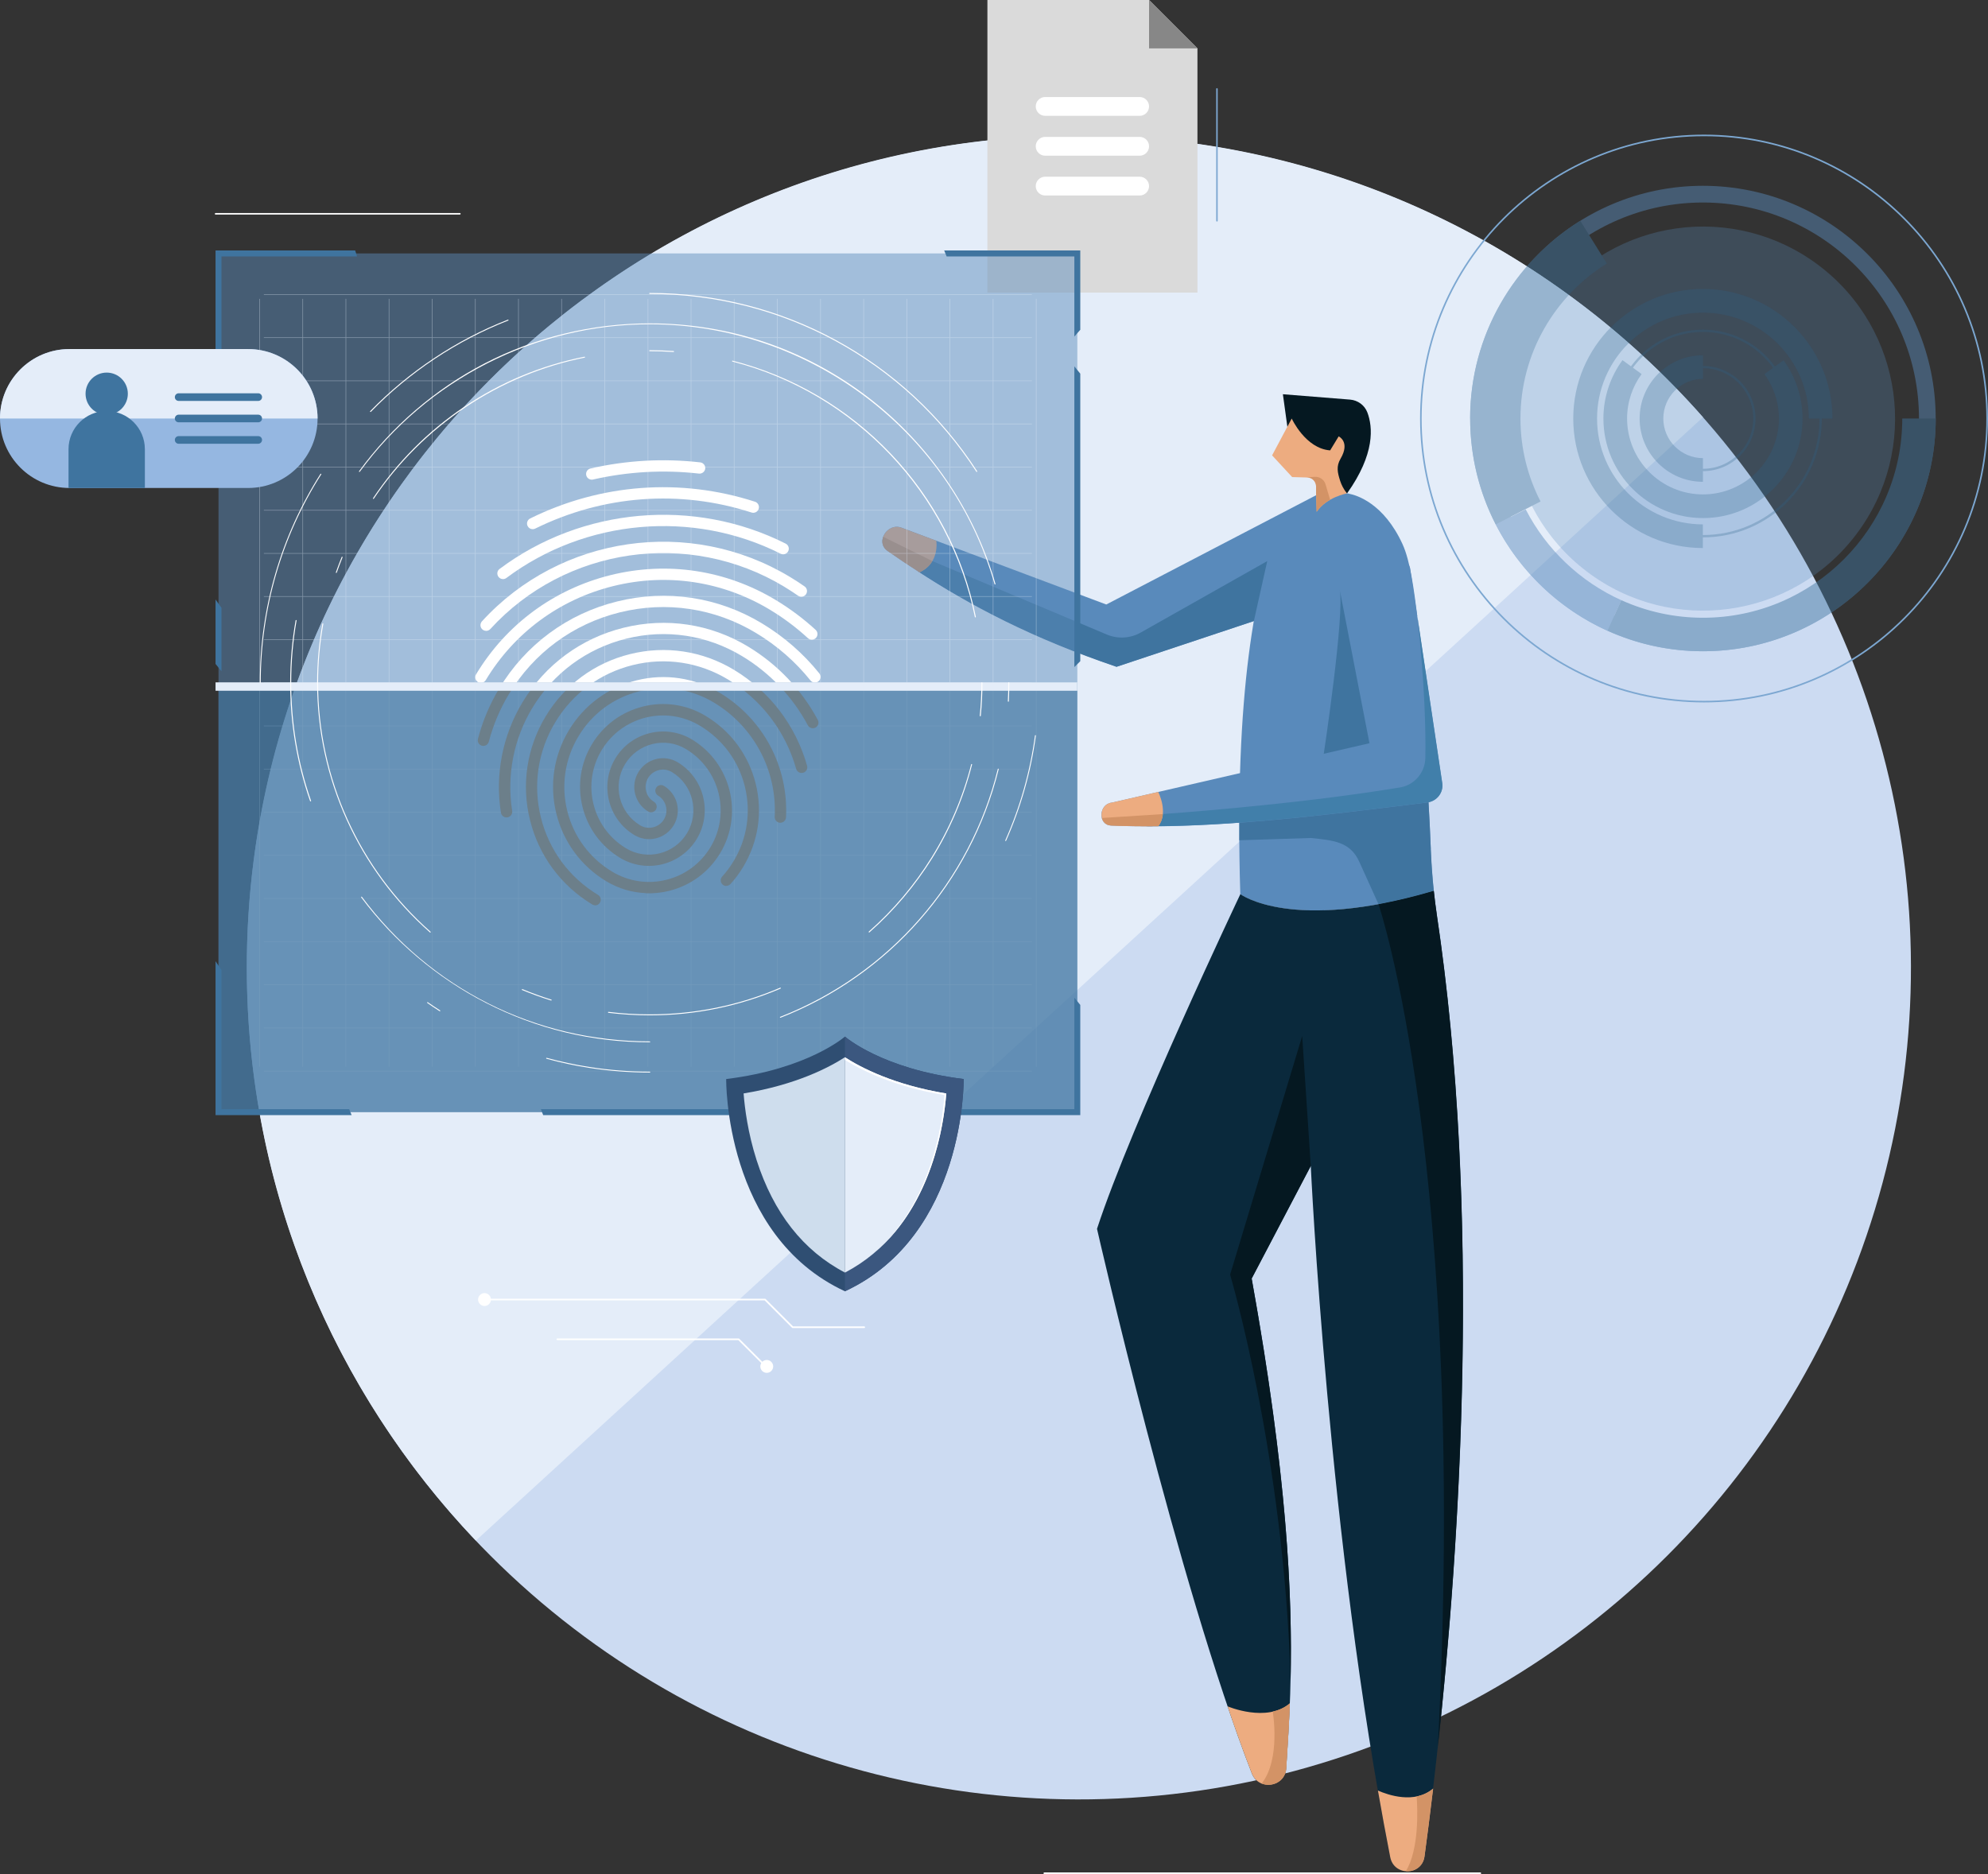 <?xml version="1.0" encoding="UTF-8"?><svg id="Livello_2" xmlns="http://www.w3.org/2000/svg" xmlns:xlink="http://www.w3.org/1999/xlink" viewBox="0 0 315.07 297.06"><rect x="0" y="0" width="315.07" height="297.06" fill="#333333" stroke="none"/><defs><style>.cls-1{fill:#dadada;}.cls-1,.cls-2,.cls-3,.cls-4,.cls-5,.cls-6,.cls-7,.cls-8,.cls-9,.cls-10,.cls-11,.cls-12,.cls-13,.cls-14,.cls-15,.cls-16,.cls-17{stroke-width:0px;}.cls-2{fill:#95b7e1;}.cls-3{fill:#edac80;}.cls-18{clip-path:url(#clippath);}.cls-4{fill:#417faa;}.cls-5{fill:#2f4e72;}.cls-6{fill:#0a293c;}.cls-7{fill:#598abb;}.cls-8{fill:#051821;}.cls-9{fill:#ccdbf2;}.cls-10{fill:#e4edf9;}.cls-11,.cls-19{fill:#3f749f;}.cls-12{fill:#cedded;}.cls-13{fill:#878787;}.cls-20{opacity:.47;}.cls-21{opacity:.38;}.cls-22{opacity:.59;}.cls-23{opacity:.6;}.cls-24{opacity:.48;}.cls-14{fill:#d39366;}.cls-15{fill:#7ca7d1;}.cls-16{fill:#fff;}.cls-17{fill:#3b577f;}</style><clipPath id="clippath"><rect class="cls-11" x="34.63" y="108.23" width="136.11" height="68.06"/></clipPath></defs><g id="Livello_1-2"><circle class="cls-9" cx="170.98" cy="153.35" r="131.87" transform="translate(-58.35 165.82) rotate(-45)"/><path class="cls-10" d="M39.12,153.35c0,35.21,13.8,67.2,36.3,90.85l194.48-178.06c-24.16-27.39-59.52-44.67-98.91-44.67-72.83,0-131.87,59.04-131.87,131.87Z"/><path class="cls-8" d="M204.03,67.65l-.71-5.16,10.64.85c1.23.1,2.31.88,2.75,2.04.86,2.27,1.26,6.55-3.23,12.84l-7.31-6.07-2.15-4.5Z"/><path class="cls-7" d="M208.85,78.36l-33.52,17.46-32.44-12.17c-2.26-.85-4.21,2.29-2.23,3.67,9.61,6.7,20.48,12.86,36.29,18.37l32.19-10.72-.29-16.61Z"/><path class="cls-7" d="M226.76,134.54c-.32-8.25-1.24-24.48-3.84-38.14.04,0,.07,0,.1.02,1.3.31,1.61,1.29,1.61,1.29-.55-4.27-1.11-8.75-2.35-11.46-2.99-6.51-7.29-7.76-8.48-7.99-4.19-1.28-11.13,5.27-11.13,5.27-3.63,9.03-7.08,26.11-6.1,58.21,0,0,8.11,6.15,30.65-.53h0c-.23-2.21-.39-4.44-.48-6.66Z"/><path class="cls-6" d="M227.69,144.85c-.18-1.21-.33-2.43-.46-3.65h0s0,0,0,0c-22.54,6.67-30.65.53-30.65.53,0,0-17.29,36.43-22.72,53.05,0,0,12.75,56.05,24.54,86.33,1.1,2.81,5.26,2.19,5.45-.83.88-13.79,2.43-33.77-5.48-77.63l9.37-17.85s2.75,59.64,12.58,109.57c.6,3.06,5.02,2.96,5.44-.14,3.88-28.65,10.45-92.45,1.92-149.39Z"/><path class="cls-11" d="M227.24,141.2c-.23-2.21-.39-4.44-.48-6.66-.09-2.32-.23-5.26-.43-8.6l-1.69-2.18-23.41,1-4.71-.54c-.07,2.32-.11,5.85-.1,8.97l11.33-.36c3.5.37,6.22.55,7.67,3.75l3.05,6.74c2.64-.49,5.55-1.17,8.76-2.12h0Z"/><path class="cls-7" d="M223.51,90.19c-.06-.43-.31-.83-.67-1.18-1.59-1.58-5.26-1.64-7,.43-1.22,1.44-1.86,3.21-2.1,5.29-.17,1.49-.07,3,.18,4.48l3.11,18.61-40.78,9.4c-2.14.19-2.31,3.54-.16,3.64,15.89.72,34.71-1.75,50-3.64,1.56-.19,2.71-1.54,2.47-3.09l-5.06-33.93Z"/><path class="cls-3" d="M208.58,78.21v-1.11c0-.77-.61-1.39-1.37-1.41l-2.42-.07-3.18-3.44,3.11-5.84s2.17,4.76,6.09,5.05l1.35-2.22s1.87.85.31,3.52c-.72,1.23-.5,2.19-.07,3.54.2.62.53,1.29,1.07,1.98,0,0-3.2.57-4.8,2.92l-.09-2.92Z"/><path class="cls-8" d="M227.86,277.09c3.57-32.67,6.94-84.82-.16-132.23-.18-1.21-.33-2.43-.46-3.65h0s0,0,0,0c-3.21.95-6.12,1.63-8.76,2.12h0s14.13,41.74,9.39,133.77Z"/><path class="cls-8" d="M194.96,202.06s8.56,28.88,9.58,64.3c.3-13.4-.54-32.5-6.17-63.69l9.37-17.85-1.36-20.6-11.43,37.84Z"/><path class="cls-3" d="M203.85,280.29c.2-3.06.42-6.43.57-10.29-3.67,3.12-9.87.47-9.87.47,1.28,3.78,2.57,7.36,3.85,10.64,1.1,2.81,5.26,2.19,5.45-.83Z"/><path class="cls-3" d="M218.38,283.82c.62,3.55,1.27,7.08,1.95,10.56.6,3.06,5.02,2.96,5.44-.14.43-3.16.89-6.77,1.36-10.73-2.92,2.48-7.14,1.02-8.75.31Z"/><path class="cls-14" d="M227.13,283.51c-.8.68-1.69,1.05-2.61,1.24.15,2.04.41,8.41-1.72,11.86,1.33.11,2.74-.68,2.96-2.36.43-3.16.89-6.77,1.36-10.73Z"/><path class="cls-14" d="M203.85,280.29c.2-3.06.42-6.43.57-10.29-.81.69-1.74,1.08-2.71,1.3h0s1.31,7.54-1.76,11.41c1.62.65,3.76-.28,3.9-2.42Z"/><path class="cls-11" d="M212.31,93.38l4.73,24.43-7.24,1.67s3.37-22.29,2.51-26.1Z"/><path class="cls-14" d="M210.81,79.22l-.73-2.45c-.22-.74-.92-1.23-1.69-1.19l-1.5.09h.32c.76.03,1.37.66,1.37,1.42v1.11l.09,2.92c.58-.85,1.36-1.46,2.13-1.91h0Z"/><path class="cls-11" d="M176.96,105.69l21.76-7.25h0l2.12-9.5-20.06,11.33c-1.64.93-3.62,1.04-5.36.31l-27.65-11.64-2.35,1.57c8.24,5.43,18.33,10.74,31.53,15.18Z"/><path class="cls-3" d="M148.39,85.71l-5.5-2.06c-2.26-.85-4.21,2.29-2.23,3.67,1.65,1.15,3.33,2.28,5.07,3.39,3.26-1.47,2.66-5,2.66-5Z"/><path class="cls-14" d="M147.77,88.94l-7.79-3.85c-.28.77-.15,1.65.68,2.23,1.65,1.15,3.33,2.28,5.07,3.39,1-.45,1.63-1.09,2.03-1.77Z"/><path class="cls-4" d="M226.24,127.19c1.51-.19,2.56-1.57,2.34-3.08l-3.94-26.4c1.19,10.92,1.33,18.29,1.26,22.41-.04,2.34-1.72,4.32-4.03,4.7-16.79,2.79-37.58,4.21-37.58,4.21l-2.5,1.94c14.61.02,30.92-2.11,44.45-3.78Z"/><path class="cls-3" d="M183.57,130.96c1.68-2.17-.01-5.43-.01-5.43l-7.3,1.68c-2.14.19-2.31,3.54-.16,3.64,2.43.11,4.93.14,7.47.11Z"/><path class="cls-14" d="M184.29,129.04l-9.65.62c.16.63.64,1.15,1.46,1.19,2.43.11,4.93.14,7.47.11.46-.59.66-1.26.72-1.92Z"/><path class="cls-16" d="M234.61,297.06h-69.1c-.07,0-.13-.06-.13-.13s.06-.13.13-.13h69.1c.07,0,.13.06.13.13s-.06.13-.13.13Z"/><polygon class="cls-1" points="189.78 46.38 156.49 46.38 156.49 0 182.11 0 189.78 7.67 189.78 46.38"/><polygon class="cls-13" points="182.11 7.67 189.78 7.67 182.11 0 182.11 7.67"/><path class="cls-16" d="M180.62,18.36h-14.98c-.82,0-1.49-.67-1.49-1.49h0c0-.82.67-1.49,1.49-1.49h14.98c.82,0,1.49.67,1.49,1.49h0c0,.82-.67,1.49-1.49,1.49Z"/><path class="cls-16" d="M180.62,24.68h-14.98c-.82,0-1.49-.67-1.49-1.49h0c0-.82.67-1.49,1.49-1.49h14.98c.82,0,1.49.67,1.49,1.49h0c0,.82-.67,1.49-1.49,1.49Z"/><path class="cls-16" d="M180.62,30.99h-14.98c-.82,0-1.49-.67-1.49-1.49h0c0-.82.67-1.49,1.49-1.49h14.98c.82,0,1.49.67,1.49,1.49h0c0,.82-.67,1.49-1.49,1.49Z"/><g class="cls-24"><rect class="cls-7" x="34.63" y="40.17" width="136.11" height="136.11"/></g><polygon class="cls-11" points="35.1 175.82 35.1 153.76 34.16 152.36 34.16 176.76 55.73 176.76 55.34 175.82 35.1 175.82"/><polygon class="cls-11" points="34.16 73.17 35.1 74.5 35.1 40.65 56.59 40.65 56.29 39.7 34.16 39.7 34.16 73.17"/><polygon class="cls-11" points="34.16 105.24 35.1 106.4 35.1 96.35 34.16 95.02 34.16 105.24"/><polygon class="cls-11" points="171.21 59.23 170.27 58.07 170.27 105.74 171.21 104.8 171.21 59.23"/><polygon class="cls-11" points="170.27 175.82 85.72 175.82 86.09 176.76 171.21 176.76 171.21 159.29 170.27 158.14 170.27 175.82"/><polygon class="cls-11" points="170.27 53.35 171.21 52.27 171.21 39.7 149.64 39.7 150.03 40.65 170.27 40.65 170.27 53.35"/><g class="cls-21"><rect class="cls-10" x="41.09" y="47.37" width=".1" height="121.72"/><rect class="cls-10" x="47.93" y="47.37" width=".1" height="121.72"/><rect class="cls-10" x="54.77" y="47.37" width=".1" height="121.72"/><rect class="cls-10" x="61.61" y="47.37" width=".1" height="121.72"/><rect class="cls-10" x="68.44" y="47.37" width=".1" height="121.72"/><rect class="cls-10" x="75.28" y="47.37" width=".1" height="121.72"/><rect class="cls-10" x="82.12" y="47.37" width=".1" height="121.72"/><rect class="cls-10" x="88.96" y="47.37" width=".1" height="121.72"/><rect class="cls-10" x="95.8" y="47.37" width=".1" height="121.72"/><rect class="cls-10" x="102.64" y="47.37" width=".1" height="121.72"/><rect class="cls-10" x="109.47" y="47.37" width=".1" height="121.72"/><rect class="cls-10" x="116.31" y="47.37" width=".1" height="121.72"/><rect class="cls-10" x="123.15" y="47.37" width=".1" height="121.72"/><rect class="cls-10" x="129.99" y="47.37" width=".1" height="121.72"/><rect class="cls-10" x="136.83" y="47.37" width=".1" height="121.72"/><rect class="cls-10" x="143.67" y="47.37" width=".1" height="121.72"/><rect class="cls-10" x="150.5" y="47.37" width=".1" height="121.72"/><rect class="cls-10" x="157.34" y="47.37" width=".1" height="121.72"/><rect class="cls-10" x="164.18" y="47.37" width=".1" height="121.72"/><rect class="cls-10" x="41.82" y="46.63" width="121.72" height=".1"/><rect class="cls-10" x="41.82" y="53.47" width="121.72" height=".1"/><rect class="cls-10" x="41.82" y="60.31" width="121.72" height=".1"/><rect class="cls-10" x="41.82" y="67.15" width="121.72" height=".1"/><rect class="cls-10" x="41.82" y="73.99" width="121.72" height=".1"/><rect class="cls-10" x="41.82" y="80.83" width="121.72" height=".1"/><rect class="cls-10" x="41.82" y="87.67" width="121.72" height=".1"/><rect class="cls-10" x="41.82" y="94.5" width="121.72" height=".1"/><rect class="cls-10" x="41.82" y="101.34" width="121.72" height=".1"/><rect class="cls-10" x="41.82" y="108.18" width="121.72" height=".1"/><rect class="cls-10" x="41.82" y="115.02" width="121.72" height=".1"/><rect class="cls-10" x="41.82" y="121.86" width="121.72" height=".1"/><rect class="cls-10" x="41.82" y="128.7" width="121.72" height=".1"/><rect class="cls-10" x="41.82" y="135.53" width="121.72" height=".1"/><rect class="cls-10" x="41.82" y="142.37" width="121.72" height=".1"/><rect class="cls-10" x="41.82" y="149.21" width="121.72" height=".1"/><rect class="cls-10" x="41.82" y="156.05" width="121.72" height=".1"/><rect class="cls-10" x="41.82" y="162.89" width="121.72" height=".1"/><rect class="cls-10" x="41.82" y="169.73" width="121.72" height=".1"/></g><path class="cls-16" d="M84.39,83.88c-.32-.01-.62-.19-.77-.5-.22-.44-.04-.98.41-1.2,11.18-5.52,23.83-6.46,35.63-2.65.47.15.73.66.58,1.13-.15.47-.66.73-1.13.58-11.36-3.67-23.53-2.76-34.29,2.55-.14.07-.29.1-.43.09Z"/><path class="cls-16" d="M77.01,99.99c-.2,0-.41-.09-.57-.23-.37-.33-.39-.9-.06-1.27,12.44-13.63,32.97-16.6,48.8-7.05.79.48,1.58.98,2.33,1.51.41.28.51.84.23,1.25-.28.41-.84.51-1.25.23-.72-.5-1.47-.99-2.23-1.45-15.1-9.11-34.68-6.28-46.55,6.73-.19.2-.44.3-.7.29Z"/><path class="cls-16" d="M76.58,118.24c-.06,0-.13-.01-.19-.03-.48-.13-.77-.61-.64-1.09.73-2.81,1.87-5.5,3.38-8.01,4.18-6.93,10.81-11.83,18.67-13.77,7.86-1.95,16.01-.72,22.94,3.46,3.5,2.11,6.57,4.78,9.11,7.94.31.39.25.95-.14,1.26-.39.31-.95.25-1.26-.14-2.41-2.99-5.31-5.53-8.64-7.53-6.52-3.93-14.19-5.09-21.59-3.26-7.4,1.83-13.64,6.43-17.57,12.96-1.42,2.36-2.49,4.89-3.18,7.53-.11.41-.49.69-.9.67Z"/><path class="cls-16" d="M94.3,143.5c-.15,0-.29-.05-.43-.13-4.97-3-8.48-7.75-9.87-13.38-1.4-5.63-.51-11.47,2.48-16.44,3-4.97,7.75-8.48,13.38-9.87,5.63-1.4,11.47-.51,16.44,2.48,5.69,3.43,9.81,8.83,11.61,15.22.13.48-.14.97-.62,1.11-.48.13-.97-.14-1.11-.62-1.68-5.95-5.52-10.98-10.81-14.17-4.56-2.75-9.92-3.56-15.09-2.28-5.17,1.28-9.53,4.5-12.28,9.06-2.75,4.56-3.56,9.92-2.28,15.09,1.28,5.17,4.5,9.53,9.06,12.28.42.26.56.81.3,1.23-.17.29-.49.45-.8.43Z"/><path class="cls-16" d="M115.09,140.44c-.2,0-.4-.08-.57-.23-.37-.33-.4-.9-.06-1.27.67-.74,1.28-1.56,1.8-2.43,2.16-3.58,2.79-7.78,1.79-11.84s-3.53-7.48-7.11-9.63c-2.59-1.56-5.64-2.02-8.59-1.3-2.94.73-5.42,2.56-6.99,5.15-1.56,2.59-2.03,5.64-1.3,8.58.73,2.94,2.56,5.42,5.15,6.99,3.33,2.01,7.67.93,9.68-2.4,2.01-3.33.93-7.67-2.4-9.68-.63-.38-1.37-.49-2.08-.31-.71.18-1.32.62-1.7,1.25-.78,1.3-.36,3,.94,3.78.42.26.56.81.3,1.23-.25.42-.81.56-1.23.3-2.15-1.29-2.84-4.09-1.54-6.24.63-1.04,1.62-1.77,2.8-2.07,1.18-.29,2.4-.11,3.44.52,4.17,2.52,5.52,7.96,3.01,12.14-2.52,4.17-7.96,5.52-12.14,3.01-3-1.81-5.12-4.68-5.97-8.09-.84-3.41-.31-6.94,1.5-9.94,1.81-3,4.68-5.12,8.09-5.97s6.94-.31,9.94,1.5c3.99,2.4,6.8,6.22,7.92,10.74,1.12,4.52.41,9.2-1.99,13.19-.58.97-1.26,1.88-2.01,2.71-.19.2-.44.3-.7.29Z"/><path class="cls-16" d="M102.34,141.57c-2.18-.09-4.32-.72-6.25-1.88-3.99-2.4-6.8-6.22-7.92-10.74-1.12-4.52-.41-9.2,1.99-13.19,2.4-3.99,6.22-6.8,10.74-7.92,4.52-1.12,9.21-.41,13.19,1.99,6.88,4.15,10.89,11.71,10.48,19.74-.03.49-.44.85-.94.85-.49-.03-.87-.45-.85-.94.38-7.37-3.31-14.31-9.62-18.11-3.58-2.16-7.78-2.79-11.84-1.79-4.05,1-7.48,3.53-9.63,7.11-2.16,3.58-2.79,7.78-1.79,11.84,1,4.05,3.53,7.48,7.11,9.63,2.59,1.56,5.64,2.03,8.59,1.3,2.94-.73,5.42-2.56,6.99-5.15,3.23-5.36,1.5-12.34-3.86-15.57-3.33-2.01-7.67-.93-9.68,2.4-2.01,3.33-.93,7.67,2.4,9.68.63.38,1.37.49,2.08.31.71-.18,1.32-.62,1.7-1.25.38-.63.49-1.37.31-2.08-.18-.71-.62-1.32-1.25-1.7-.42-.26-.56-.81-.3-1.23.26-.42.81-.56,1.23-.3,1.04.63,1.77,1.62,2.07,2.8.29,1.18.11,2.4-.52,3.44-.63,1.04-1.62,1.77-2.8,2.07-1.18.29-2.4.11-3.44-.52-4.17-2.52-5.52-7.96-3.01-12.14,2.52-4.17,7.96-5.52,12.14-3.01,6.2,3.74,8.21,11.83,4.47,18.03-1.81,3-4.68,5.12-8.09,5.97-1.23.3-2.47.43-3.69.38Z"/><path class="cls-16" d="M80.24,129.57c-.42-.02-.78-.33-.85-.76-.96-6.04.26-12.25,3.42-17.49,3.59-5.95,9.28-10.15,16.03-11.82,6.75-1.67,13.74-.62,19.69,2.97,4.68,2.82,8.52,6.85,11.08,11.65.23.44.07.98-.37,1.21-.44.23-.98.07-1.21-.37-2.41-4.51-6.02-8.31-10.42-10.96-5.54-3.34-12.05-4.33-18.34-2.77-6.28,1.56-11.58,5.47-14.92,11.01-2.94,4.88-4.07,10.67-3.18,16.29.08.49-.26.95-.74,1.03-.06,0-.12.01-.18.01Z"/><path class="cls-16" d="M76.18,108.25c-.15,0-.29-.05-.43-.13-.42-.26-.56-.81-.3-1.23,4.77-7.92,12.34-13.5,21.32-15.73,8.97-2.22,18.28-.82,26.19,3.96,2.26,1.36,4.38,2.95,6.31,4.72.36.34.39.9.05,1.27-.34.36-.9.39-1.27.05-1.84-1.69-3.86-3.21-6.02-4.51-7.51-4.53-16.33-5.86-24.84-3.75-8.51,2.11-15.69,7.4-20.21,14.91-.17.29-.49.45-.8.43Z"/><path class="cls-16" d="M79.68,91.79c-.26-.01-.51-.13-.68-.36-.3-.4-.22-.96.18-1.25,13.03-9.76,30.83-11.33,45.34-4.01.44.22.62.76.4,1.2-.22.44-.76.62-1.2.4-13.91-7.02-30.97-5.51-43.46,3.84-.17.13-.37.19-.57.18Z"/><path class="cls-16" d="M93.75,76.03c-.39-.02-.75-.29-.84-.7-.11-.48.19-.96.67-1.07,5.73-1.31,11.58-1.63,17.4-.97.49.06.84.5.79.99-.06.49-.51.84-.99.79-5.61-.64-11.27-.32-16.8.94-.08.02-.16.03-.23.02Z"/><g class="cls-23"><rect class="cls-19" x="34.63" y="108.23" width="136.11" height="68.06"/><g class="cls-18"><path class="cls-6" d="M84.39,83.88c-.32-.01-.62-.19-.77-.5-.22-.44-.04-.98.41-1.2,11.18-5.52,23.83-6.46,35.63-2.65.47.15.73.66.58,1.13-.15.47-.66.73-1.13.58-11.36-3.67-23.53-2.76-34.29,2.55-.14.07-.29.1-.43.09Z"/><path class="cls-6" d="M77.01,99.99c-.2,0-.41-.09-.57-.23-.37-.33-.39-.9-.06-1.27,12.44-13.63,32.97-16.6,48.8-7.05.79.48,1.58.98,2.33,1.51.41.28.51.84.23,1.25-.28.41-.84.51-1.25.23-.72-.5-1.47-.99-2.23-1.45-15.1-9.11-34.68-6.28-46.55,6.73-.19.2-.44.3-.7.29Z"/><path class="cls-6" d="M76.58,118.24c-.06,0-.13-.01-.19-.03-.48-.13-.77-.61-.64-1.09.73-2.81,1.87-5.5,3.38-8.01,4.18-6.93,10.81-11.83,18.67-13.77,7.86-1.95,16.01-.72,22.94,3.46,3.5,2.11,6.57,4.78,9.11,7.94.31.39.25.95-.14,1.26-.39.31-.95.25-1.26-.14-2.41-2.99-5.31-5.53-8.64-7.53-6.52-3.93-14.19-5.09-21.59-3.26-7.4,1.83-13.64,6.43-17.57,12.96-1.42,2.36-2.49,4.89-3.18,7.53-.11.41-.49.69-.9.67Z"/><path class="cls-6" d="M94.3,143.5c-.15,0-.29-.05-.43-.13-4.97-3-8.48-7.75-9.87-13.38-1.4-5.63-.51-11.47,2.48-16.44,3-4.97,7.75-8.48,13.38-9.87,5.63-1.4,11.47-.51,16.44,2.48,5.69,3.43,9.81,8.83,11.61,15.22.13.48-.14.97-.62,1.11-.48.13-.97-.14-1.11-.62-1.68-5.95-5.52-10.98-10.81-14.17-4.56-2.75-9.92-3.56-15.09-2.28-5.17,1.28-9.53,4.5-12.28,9.06-2.75,4.56-3.56,9.92-2.28,15.09,1.28,5.17,4.5,9.53,9.06,12.28.42.26.56.81.3,1.23-.17.29-.49.45-.8.43Z"/><path class="cls-6" d="M115.09,140.44c-.2,0-.4-.08-.57-.23-.37-.33-.4-.9-.06-1.27.67-.74,1.28-1.56,1.8-2.43,2.16-3.58,2.79-7.78,1.79-11.84s-3.53-7.48-7.11-9.63c-2.59-1.56-5.64-2.02-8.59-1.3-2.94.73-5.42,2.56-6.99,5.15-1.56,2.59-2.03,5.64-1.3,8.58.73,2.94,2.56,5.42,5.15,6.99,3.33,2.01,7.67.93,9.68-2.4,2.01-3.33.93-7.67-2.4-9.68-.63-.38-1.37-.49-2.08-.31-.71.18-1.32.62-1.7,1.25-.78,1.3-.36,3,.94,3.78.42.26.56.81.3,1.23-.25.42-.81.56-1.23.3-2.15-1.29-2.84-4.09-1.54-6.24.63-1.04,1.62-1.77,2.8-2.07,1.18-.29,2.4-.11,3.44.52,4.17,2.52,5.52,7.96,3.01,12.14-2.52,4.17-7.96,5.52-12.14,3.01-3-1.81-5.12-4.68-5.97-8.09-.84-3.41-.31-6.94,1.5-9.94,1.81-3,4.68-5.12,8.09-5.97s6.94-.31,9.94,1.5c3.99,2.4,6.8,6.22,7.92,10.74,1.12,4.52.41,9.2-1.99,13.19-.58.97-1.26,1.88-2.01,2.71-.19.2-.44.3-.7.29Z"/><path class="cls-6" d="M102.34,141.57c-2.18-.09-4.32-.72-6.25-1.88-3.99-2.4-6.8-6.22-7.92-10.74-1.12-4.52-.41-9.2,1.99-13.19,2.4-3.99,6.22-6.8,10.74-7.92,4.52-1.12,9.21-.41,13.19,1.99,6.88,4.15,10.89,11.71,10.48,19.74-.03.49-.44.85-.94.85-.49-.03-.87-.45-.85-.94.38-7.37-3.31-14.31-9.62-18.11-3.58-2.16-7.78-2.79-11.84-1.79-4.05,1-7.48,3.53-9.63,7.11-2.16,3.58-2.79,7.78-1.79,11.84,1,4.05,3.53,7.48,7.11,9.63,2.59,1.56,5.64,2.03,8.59,1.3,2.94-.73,5.42-2.56,6.99-5.15,3.23-5.36,1.5-12.34-3.86-15.57-3.33-2.01-7.67-.93-9.68,2.4-2.01,3.33-.93,7.67,2.4,9.68.63.38,1.37.49,2.08.31.71-.18,1.32-.62,1.7-1.25.38-.63.49-1.37.31-2.08-.18-.71-.62-1.32-1.25-1.7-.42-.26-.56-.81-.3-1.23.26-.42.81-.56,1.23-.3,1.04.63,1.77,1.62,2.07,2.8.29,1.18.11,2.4-.52,3.44-.63,1.04-1.62,1.77-2.8,2.07-1.18.29-2.4.11-3.44-.52-4.17-2.52-5.52-7.96-3.01-12.14,2.52-4.17,7.96-5.52,12.14-3.01,6.2,3.74,8.21,11.83,4.47,18.03-1.81,3-4.68,5.12-8.09,5.97-1.23.3-2.47.43-3.69.38Z"/><path class="cls-6" d="M80.24,129.57c-.42-.02-.78-.33-.85-.76-.96-6.04.26-12.25,3.42-17.49,3.59-5.95,9.28-10.15,16.03-11.82,6.75-1.67,13.74-.62,19.69,2.97,4.68,2.82,8.52,6.85,11.08,11.65.23.44.07.98-.37,1.21-.44.23-.98.07-1.21-.37-2.41-4.51-6.02-8.31-10.42-10.96-5.54-3.34-12.05-4.33-18.34-2.77-6.28,1.56-11.58,5.47-14.92,11.01-2.94,4.88-4.07,10.67-3.18,16.29.08.49-.26.95-.74,1.03-.06,0-.12.01-.18.01Z"/><path class="cls-6" d="M76.18,108.25c-.15,0-.29-.05-.43-.13-.42-.26-.56-.81-.3-1.23,4.77-7.92,12.34-13.5,21.32-15.73,8.97-2.22,18.28-.82,26.19,3.96,2.26,1.36,4.38,2.95,6.31,4.72.36.34.39.9.05,1.27-.34.36-.9.39-1.27.05-1.84-1.69-3.86-3.21-6.02-4.51-7.51-4.53-16.33-5.86-24.84-3.75-8.51,2.11-15.69,7.4-20.21,14.91-.17.29-.49.45-.8.43Z"/><path class="cls-6" d="M79.68,91.79c-.26-.01-.51-.13-.68-.36-.3-.4-.22-.96.18-1.25,13.03-9.76,30.83-11.33,45.34-4.01.44.22.62.76.4,1.2-.22.44-.76.62-1.2.4-13.91-7.02-30.97-5.51-43.46,3.84-.17.13-.37.19-.57.18Z"/><path class="cls-6" d="M93.75,76.03c-.39-.02-.75-.29-.84-.7-.11-.48.19-.96.67-1.07,5.73-1.31,11.58-1.63,17.4-.97.49.06.84.5.79.99-.06.49-.51.84-.99.79-5.61-.64-11.27-.32-16.8.94-.08.02-.16.03-.23.02Z"/></g></g><rect class="cls-10" x="34.16" y="108.16" width="136.58" height="1.33"/><path class="cls-16" d="M157.69,92.64s-.06-.02-.07-.05c-6.93-24.25-29.4-41.19-54.65-41.19-18.1,0-35.27,8.74-45.95,23.38-.02.03-.07.04-.1.02-.03-.02-.04-.07-.02-.1,5.18-7.11,12.04-13,19.82-17.05,8.04-4.18,17.12-6.39,26.25-6.39,12.63,0,24.6,4.05,34.61,11.71,9.69,7.42,16.86,17.93,20.19,29.59.01.04-.01.08-.05.09,0,0-.01,0-.02,0Z"/><path class="cls-16" d="M49.21,127.02s-.06-.02-.07-.05c-2.09-6.01-3.15-12.32-3.15-18.74,0-3.32.29-6.65.86-9.89,0-.04.05-.07.09-.06.04,0,.07.05.06.09-.57,3.24-.85,6.56-.85,9.87,0,6.41,1.06,12.7,3.15,18.69.01.04,0,.08-.05.1,0,0-.02,0-.02,0Z"/><path class="cls-16" d="M102.97,165.21c-9.15,0-17.9-2.11-25.99-6.26-7.72-3.96-14.54-9.74-19.74-16.71-.02-.03-.02-.08.02-.1.03-.03.08-.02.1.02,10.85,14.56,27.47,22.91,45.6,22.91.04,0,.08.03.08.08s-.03.08-.08.08Z"/><path class="cls-16" d="M123.68,161.33s-.06-.02-.07-.05c-.02-.04,0-.08.04-.1,17.19-6.72,30.08-21.41,34.49-39.29,0-.04.05-.06.09-.05.04,0,.06.05.05.09-4.42,17.93-17.35,32.66-34.58,39.39,0,0-.02,0-.03,0Z"/><path class="cls-16" d="M159.8,111.23s0,0,0,0c-.04,0-.07-.04-.07-.08.05-.98.07-1.96.07-2.92,0-.04.03-.08.08-.08s.08.03.08.08c0,.97-.03,1.95-.07,2.93,0,.04-.04.07-.08.07Z"/><path class="cls-16" d="M154.8,74.81s-.05-.01-.06-.03c-11.42-17.64-30.78-28.18-51.77-28.18-.04,0-.08-.03-.08-.08s.03-.08.08-.08c21.04,0,40.44,10.56,51.9,28.25.02.03.01.08-.02.1-.01,0-.03.01-.04.01Z"/><path class="cls-16" d="M58.72,65.3s-.04,0-.05-.02c-.03-.03-.03-.08,0-.11,6.13-6.3,13.68-11.32,21.82-14.5.04-.01.08,0,.1.04.02.04,0,.08-.04.1-8.13,3.18-15.66,8.18-21.77,14.47-.01.02-.03.02-.05.02Z"/><path class="cls-16" d="M41.26,108.31s-.08-.03-.08-.08c0-11.77,3.32-23.22,9.61-33.11.02-.03.07-.04.1-.02.04.02.05.07.02.1-6.27,9.86-9.59,21.29-9.59,33.03,0,.04-.03.08-.08.08Z"/><path class="cls-16" d="M69.72,160.3s-.03,0-.04-.01c-.66-.42-1.31-.86-1.96-1.31-.03-.02-.04-.07-.02-.1.02-.03.07-.04.1-.02.64.45,1.3.88,1.95,1.3.03.02.04.07.02.1-.01.02-.04.04-.06.04Z"/><path class="cls-16" d="M102.97,170.01c-3.21,0-6.44-.25-9.59-.74-2.28-.35-4.55-.84-6.77-1.45-.04-.01-.06-.05-.05-.09.01-.04.05-.06.09-.05,2.21.61,4.49,1.09,6.76,1.45,3.14.49,6.36.74,9.56.74.04,0,.08.03.08.08s-.03.08-.08.08Z"/><path class="cls-16" d="M159.39,133.31s-.02,0-.03,0c-.04-.02-.05-.06-.04-.1,2.35-5.29,3.93-10.88,4.71-16.62,0-.04.04-.07.08-.06.04,0,.07.04.06.08-.78,5.76-2.37,11.36-4.72,16.66-.01.03-.04.05-.07.05Z"/><path class="cls-16" d="M53.3,90.82s-.02,0-.02,0c-.04-.01-.06-.06-.05-.1.29-.82.6-1.64.92-2.43.02-.04.06-.06.1-.04.04.02.06.06.04.1-.32.79-.63,1.61-.92,2.42-.01.03-.04.05-.07.05Z"/><path class="cls-16" d="M68.19,147.82s-.04,0-.05-.02c-11.36-10.01-17.88-24.43-17.88-39.57,0-3.14.28-6.29.83-9.36,0-.04.05-.07.09-.06.04,0,.07.05.06.09-.55,3.06-.83,6.2-.83,9.33,0,15.09,6.5,29.47,17.83,39.46.03.03.03.07,0,.11-.01.02-.04.03-.06.03Z"/><path class="cls-16" d="M87.36,158.59s-.01,0-.02,0c-1.55-.48-3.09-1.04-4.59-1.66-.04-.02-.06-.06-.04-.1.02-.04.06-.06.1-.04,1.49.62,3.03,1.18,4.57,1.66.04.01.06.05.05.09-.01.03-.04.05-.07.05Z"/><path class="cls-16" d="M102.97,160.94c-2.19,0-4.39-.14-6.55-.4-.04,0-.07-.04-.06-.08,0-.04.04-.07.07-.07,0,0,0,0,0,0,2.15.27,4.35.4,6.53.4,7.18,0,14.14-1.42,20.69-4.23.04-.02.08,0,.1.04.02.04,0,.08-.04.1-6.56,2.81-13.54,4.24-20.75,4.24Z"/><path class="cls-16" d="M137.75,147.81s-.04,0-.06-.03c-.03-.03-.02-.08,0-.11,3.87-3.41,7.21-7.36,9.93-11.73,2.85-4.59,4.97-9.57,6.3-14.79.01-.04.05-.06.09-.05.04.01.06.05.05.09-1.33,5.24-3.45,10.23-6.31,14.84-2.73,4.38-6.08,8.34-9.96,11.76-.01.01-.03.02-.05.02Z"/><path class="cls-16" d="M155.35,113.53s0,0,0,0c-.04,0-.07-.04-.07-.08.17-1.72.26-3.48.26-5.21,0-.04.03-.08.08-.08s.08.03.08.08c0,1.74-.09,3.5-.26,5.23,0,.04-.04.07-.07.07Z"/><path class="cls-16" d="M154.57,97.86s-.07-.02-.07-.06c-3.95-19.62-19.04-35.52-38.43-40.49-.04-.01-.06-.05-.05-.09.01-.04.05-.06.09-.05,9.56,2.45,18.23,7.55,25.07,14.74,6.86,7.21,11.52,16.16,13.48,25.87,0,.04-.02.08-.06.09,0,0,0,0-.01,0Z"/><path class="cls-16" d="M106.75,55.8s0,0,0,0c-1.25-.09-2.52-.13-3.78-.13-.04,0-.08-.03-.08-.08s.03-.08.08-.08c1.26,0,2.54.05,3.79.13.04,0,.07.04.07.08,0,.04-.04.07-.07.07Z"/><path class="cls-16" d="M59.18,79.08s-.03,0-.04-.01c-.03-.02-.04-.07-.02-.1,3.83-5.73,8.68-10.59,14.39-14.45,5.82-3.93,12.25-6.61,19.12-7.98.04,0,.08.02.09.06,0,.04-.02.08-.06.09-13.53,2.69-25.71,10.84-33.42,22.37-.01.02-.04.03-.06.03Z"/><g class="cls-20"><g class="cls-22"><circle class="cls-7" cx="269.89" cy="66.34" r="30.44" transform="translate(54.13 241.52) rotate(-52.88)"/></g><path class="cls-7" d="M269.89,103.23c-20.34,0-36.89-16.55-36.89-36.89s16.55-36.89,36.89-36.89,36.89,16.55,36.89,36.89-16.55,36.89-36.89,36.89ZM269.89,32.1c-18.88,0-34.24,15.36-34.24,34.24s15.36,34.24,34.24,34.24,34.24-15.36,34.24-34.24-15.36-34.24-34.24-34.24Z"/><path class="cls-7" d="M254.77,99.97l2.19-4.83c-6.54-2.95-11.89-8.05-15.16-14.4l-4.75,2.38c3.81,7.43,10.07,13.41,17.72,16.86Z"/><path class="cls-11" d="M306.79,66.34h-5.31c0,17.41-14.17,31.58-31.58,31.58-4.61,0-8.99-1-12.95-2.79l-2.18,4.84h0c4.62,2.09,9.74,3.26,15.13,3.26,20.34,0,36.89-16.55,36.89-36.89Z"/><path class="cls-11" d="M233,66.34c0,6.04,1.47,11.74,4.05,16.78l7.1-3.63c-2.03-3.95-3.18-8.42-3.18-13.15,0-10.36,5.48-19.46,13.69-24.57l-4.21-6.77c-10.47,6.52-17.46,18.13-17.46,31.34Z"/><path class="cls-11" d="M269.89,80.43c-7.77,0-14.09-6.32-14.09-14.09s6.32-14.09,14.09-14.09,14.09,6.32,14.09,14.09-6.32,14.09-14.09,14.09ZM269.89,52.62c-7.56,0-13.72,6.15-13.72,13.72s6.15,13.72,13.72,13.72,13.72-6.15,13.72-13.72-6.15-13.72-13.72-13.72Z"/><path class="cls-11" d="M269.89,85.18c-10.39,0-18.85-8.45-18.85-18.85s8.45-18.85,18.85-18.85,18.85,8.45,18.85,18.85-8.45,18.85-18.85,18.85ZM269.89,47.87c-10.18,0-18.47,8.29-18.47,18.47s8.29,18.47,18.47,18.47,18.47-8.29,18.47-18.47-8.29-18.47-18.47-18.47Z"/><path class="cls-11" d="M269.89,74.68c-4.6,0-8.34-3.74-8.34-8.34s3.74-8.34,8.34-8.34,8.34,3.74,8.34,8.34-3.74,8.34-8.34,8.34ZM269.89,58.37c-4.39,0-7.97,3.58-7.97,7.97s3.57,7.97,7.97,7.97,7.97-3.57,7.97-7.97-3.58-7.97-7.97-7.97Z"/><path class="cls-11" d="M269.89,83.12c-9.25,0-16.78-7.53-16.78-16.78s7.53-16.78,16.78-16.78,16.78,7.53,16.78,16.78h3.75c0-11.32-9.21-20.54-20.54-20.54s-20.54,9.21-20.54,20.54,9.21,20.53,20.54,20.53v-3.75Z"/><path class="cls-11" d="M279.63,59.3c1.44,1.98,2.3,4.41,2.3,7.04,0,6.63-5.4,12.03-12.03,12.03s-12.03-5.4-12.03-12.03c0-2.64.86-5.07,2.3-7.05l-3.03-2.2c-1.89,2.6-3.02,5.79-3.02,9.25,0,8.7,7.08,15.78,15.78,15.78s15.78-7.08,15.78-15.78c0-3.45-1.13-6.64-3.01-9.24l-3.04,2.2Z"/><path class="cls-11" d="M269.89,72.62c-3.46,0-6.28-2.82-6.28-6.28s2.82-6.28,6.28-6.28v-3.75c-5.53,0-10.03,4.5-10.03,10.03s4.5,10.03,10.03,10.03v-3.75Z"/></g><path class="cls-16" d="M125.64,210.51h11.33c.07,0,.13-.06.13-.13s-.06-.13-.13-.13h-11.28l-4.35-4.35s-.06-.04-.1-.04h-44.46c-.07,0-.13.06-.13.13s.06.13.13.13h44.4l4.35,4.35s.06.04.1.04Z"/><path class="cls-16" d="M121.35,216.72s.07-.01.1-.04c.05-.05.05-.14,0-.19l-4.29-4.29s-.06-.04-.1-.04h-28.73c-.07,0-.13.06-.13.13s.06.13.13.13h28.68l4.25,4.25s.06.04.1.04Z"/><path class="cls-16" d="M75.77,205.99c0,.57.46,1.02,1.02,1.02s1.02-.46,1.02-1.02-.46-1.02-1.02-1.02-1.02.46-1.02,1.02Z"/><path class="cls-16" d="M120.5,216.59c0,.57.46,1.02,1.02,1.02s1.02-.46,1.02-1.02-.46-1.02-1.02-1.02-1.02.46-1.02,1.02Z"/><path class="cls-2" d="M39.32,77.35H11.01c-6.08,0-11.01-4.93-11.01-11.01h0c0-6.08,4.93-11.01,11.01-11.01h28.31c6.08,0,11.01,4.93,11.01,11.01h0c0,6.08-4.93,11.01-11.01,11.01Z"/><path class="cls-10" d="M39.32,55.33H11.01c-6.08,0-11.01,4.93-11.01,11.01h50.33c0-6.08-4.93-11.01-11.01-11.01Z"/><circle class="cls-11" cx="16.91" cy="62.41" r="3.35"/><path class="cls-11" d="M22.96,77.35h-12.1v-6.15c0-3.34,2.71-6.05,6.05-6.05h0c3.34,0,6.05,2.71,6.05,6.05v6.15Z"/><path class="cls-11" d="M40.93,63.55h-12.62c-.33,0-.6-.27-.6-.6h0c0-.33.27-.61.6-.61h12.62c.33,0,.6.27.6.61h0c0,.33-.27.6-.6.6Z"/><path class="cls-11" d="M40.93,66.94h-12.62c-.33,0-.6-.27-.6-.6h0c0-.33.27-.61.6-.61h12.62c.33,0,.6.27.6.61h0c0,.33-.27.6-.6.6Z"/><path class="cls-11" d="M40.93,70.34h-12.62c-.33,0-.6-.27-.6-.61h0c0-.33.27-.6.6-.6h12.62c.33,0,.6.27.6.6h0c0,.33-.27.61-.6.61Z"/><path class="cls-5" d="M152.73,171.04c-13-1.6-18.82-6.73-18.82-6.73,0,0-5.82,5.13-18.82,6.73,0,0-.34,24.75,18.82,33.64,19.16-8.9,18.82-33.64,18.82-33.64Z"/><path class="cls-12" d="M117.85,173.32c.18,2.34.68,6.26,2.05,10.54,2.69,8.4,7.4,14.4,14.01,17.85,13.17-6.89,15.61-22.55,16.06-28.39-8.31-1.37-13.55-4.12-16.06-5.74-2.51,1.62-7.74,4.37-16.06,5.74Z"/><path class="cls-17" d="M152.73,171.04c-13-1.6-18.82-6.73-18.82-6.73v40.37c19.16-8.9,18.82-33.64,18.82-33.64Z"/><path class="cls-10" d="M133.91,201.72c13.17-6.89,15.61-22.55,16.06-28.39-8.31-1.37-13.55-4.12-16.06-5.74v34.14Z"/><path class="cls-16" d="M133.91,167.58c0,.22,0,.43,0,.43,2.63,1.64,7.82,4.25,15.78,5.57-.38,4.98-2.22,17.09-10.9,24.83,8.93-7.72,10.8-20.04,11.18-25.08-8.31-1.37-13.55-4.12-16.06-5.74Z"/><path class="cls-16" d="M72.89,34.01h-38.73c-.07,0-.12-.06-.12-.12s.06-.12.12-.12h38.73c.07,0,.12.06.12.12s-.06.12-.12.12Z"/><path class="cls-15" d="M270.06,111.34c-24.81,0-45-20.19-45-45s20.19-45,45-45,45,20.19,45,45-20.19,45-45,45ZM270.06,21.59c-24.68,0-44.75,20.08-44.75,44.75s20.08,44.75,44.75,44.75,44.75-20.08,44.75-44.75-20.08-44.75-44.75-44.75Z"/><path class="cls-15" d="M192.87,35.12c-.07,0-.12-.06-.12-.12V14.09c0-.07.06-.12.12-.12s.12.06.12.12v20.91c0,.07-.06.12-.12.12Z"/></g></svg>